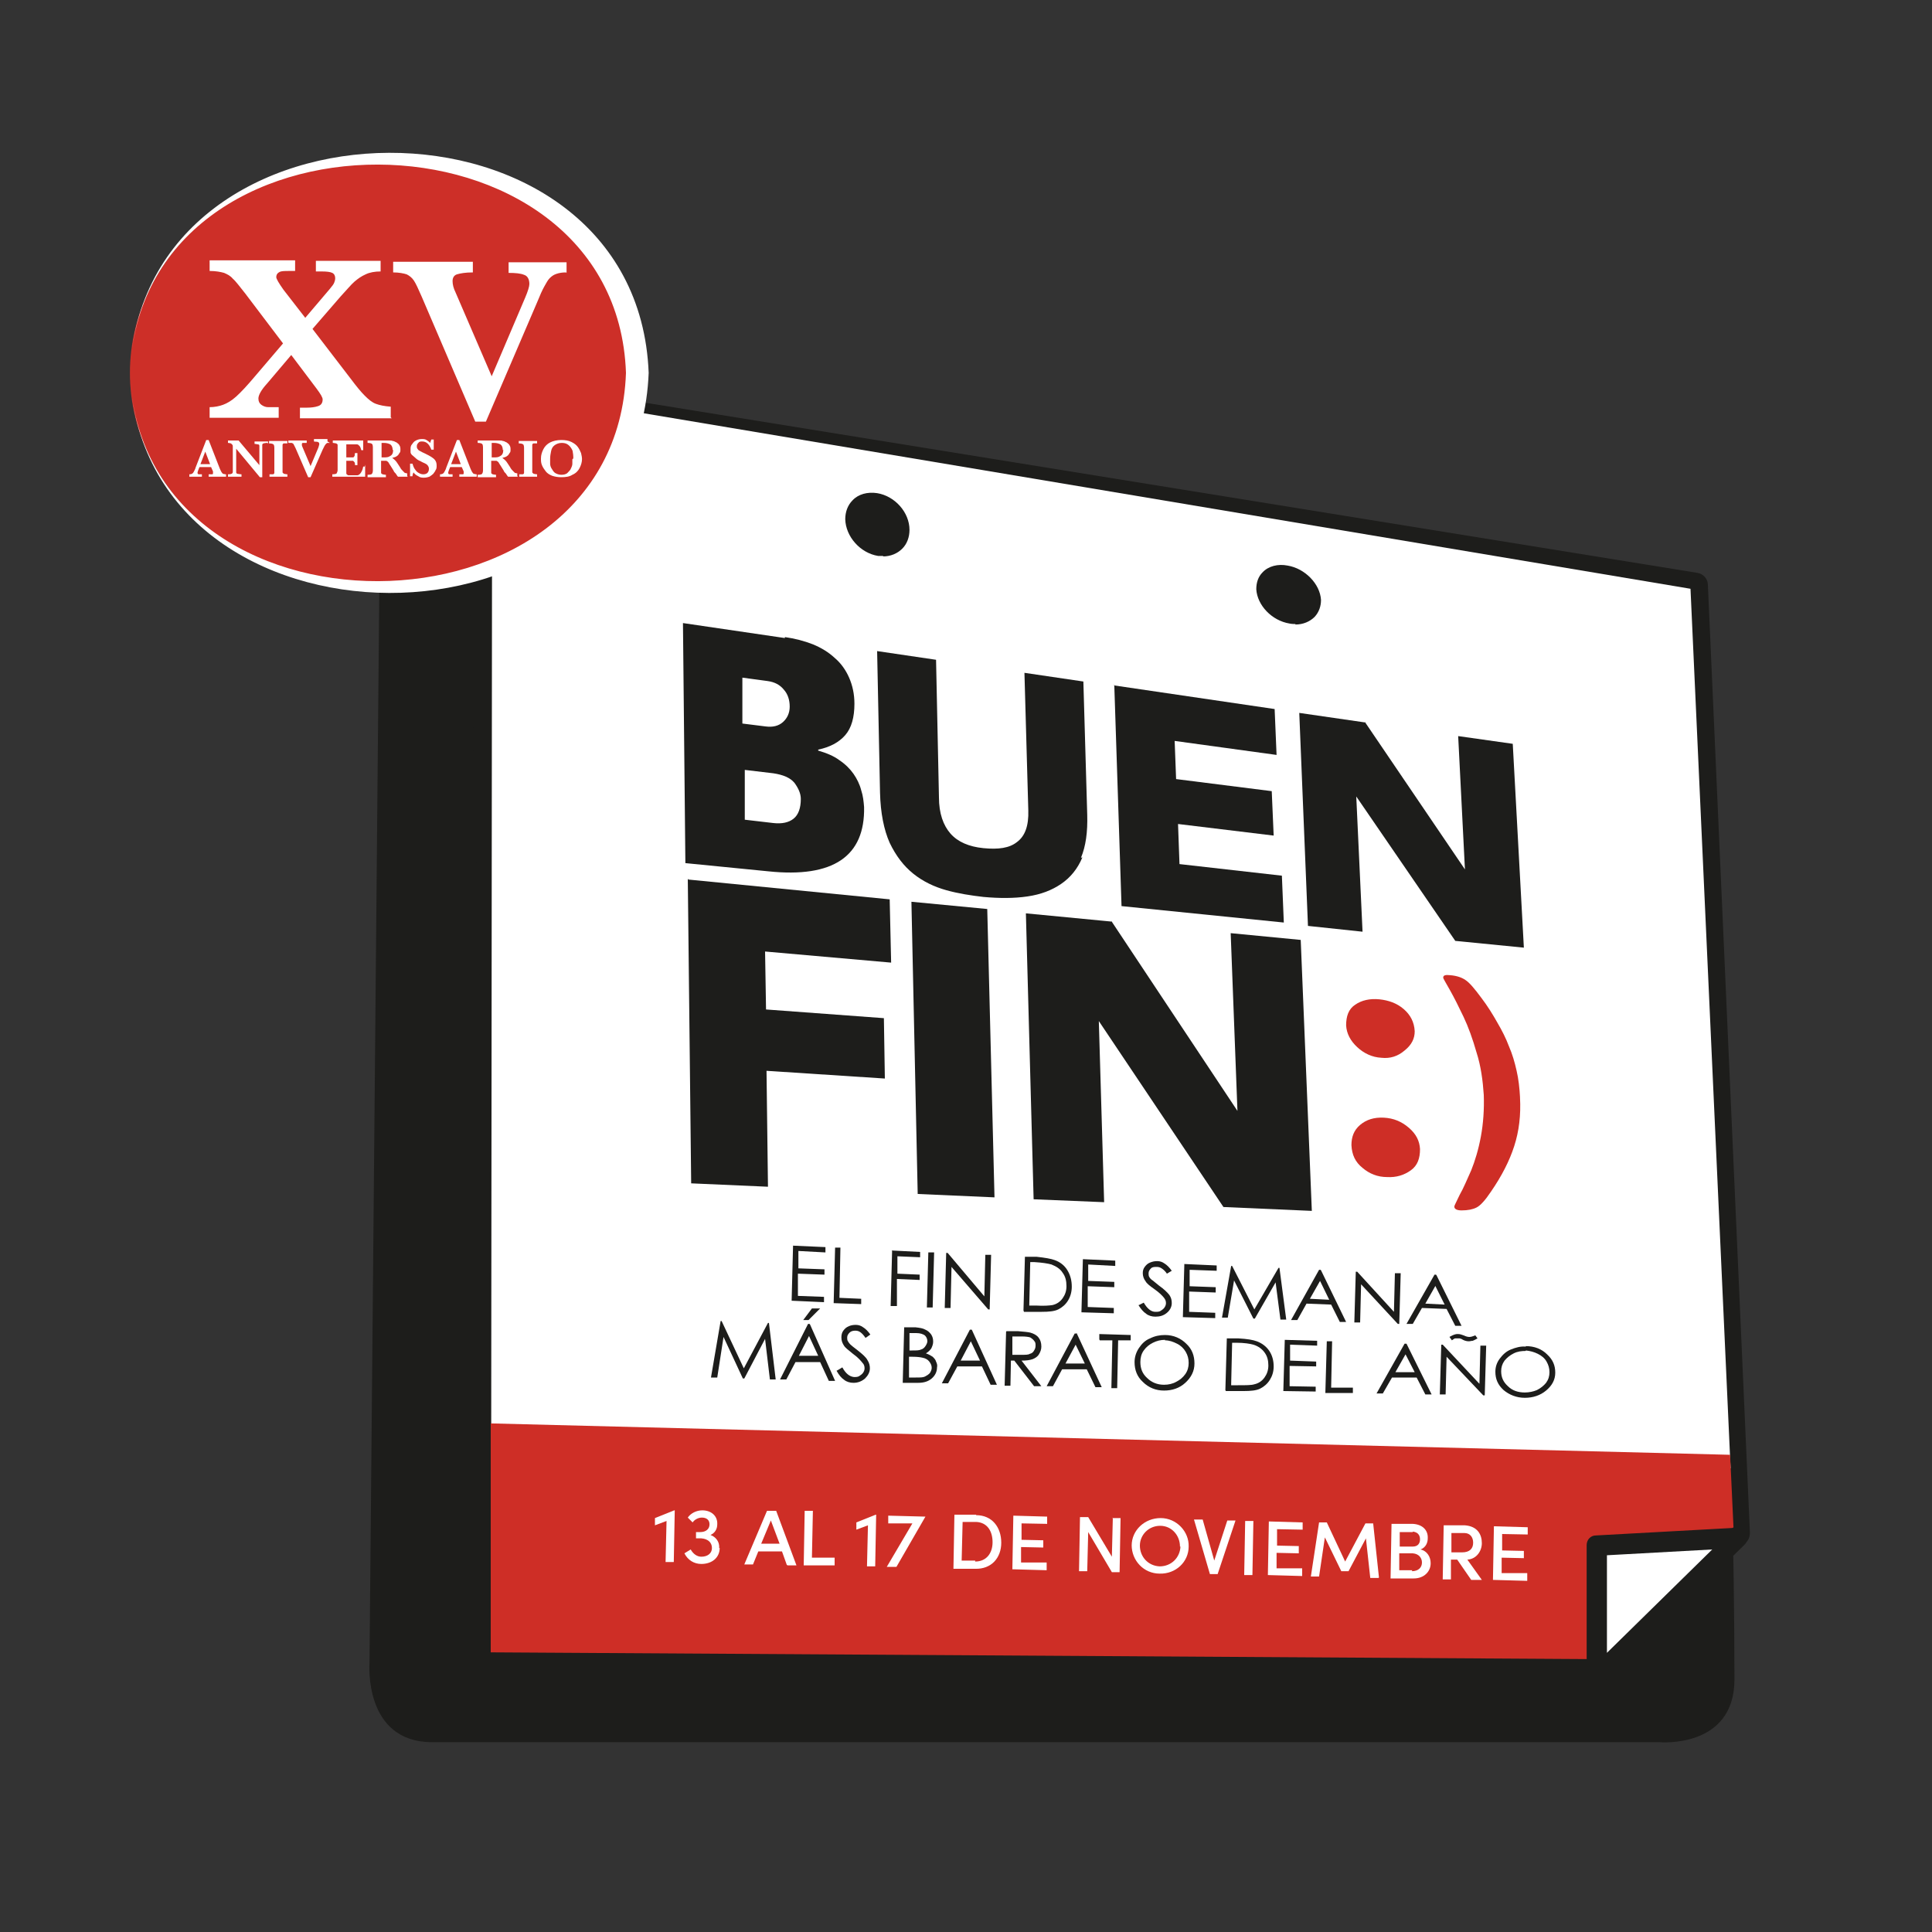 <?xml version="1.0" encoding="UTF-8"?><svg id="Capa_1" xmlns="http://www.w3.org/2000/svg" viewBox="0 0 40 40"><rect x="0" y="0" width="40" height="40" fill="#333333" stroke="none"/><defs><style>.cls-1{fill:#1d1d1b;}.cls-2{fill:#cd2f28;}.cls-3{fill:#fff;}.cls-4{fill:#ce2e26;}</style></defs><path class="cls-1" d="M9.9,7.78l25.98,24.07s.03,1.48.03,2.92-1.55,1.3-1.55,1.3H8.95c-1.43,0-1.3-1.64-1.3-1.64l.22-24.11v-1.28s-.02-.57.44-.77c.48-.2,1.34-.55,1.59-.49Z"/><path class="cls-1" d="M32.59,34.69h0l-22.01-.27c-.14,0-.26-.12-.26-.26l-.72-26.11c0-.08.03-.16.09-.21.06-.05.14-.08.22-.06l25.23,4.08c.13.02.22.13.22.25l.87,19.62c0,.09-.03.17-.1.22l-3.36,2.68s-.11.06-.17.06ZM10.85,33.89l21.65.26,3.18-2.53-.85-19.26-24.69-4,.71,25.53Z"/><polygon class="cls-3" points="10.19 8.03 10.17 29.65 35.83 30.4 35 12.19 10.19 8.03"/><polygon class="cls-4" points="10.16 29.47 10.16 34.21 32.95 34.35 35.89 31.62 35.82 30.12 10.16 29.47"/><polygon class="cls-3" points="35.98 31.84 33.06 32 33.06 34.71 35.98 31.84"/><path class="cls-1" d="M33.06,34.91s-.05,0-.08-.02c-.08-.03-.13-.11-.13-.19v-2.71c0-.11.08-.2.19-.2l2.92-.16c.09,0,.16.04.2.12.03.08.02.17-.04.23l-2.92,2.86s-.09.06-.14.06ZM33.27,32.19v2.03l2.18-2.14-2.18.12Z"/><path class="cls-1" d="M16.25,13.19c.21.03.4.08.58.15.17.07.32.16.45.28.13.11.23.25.3.41.07.16.11.34.11.54,0,.28-.06.5-.19.65-.13.15-.32.25-.56.3v.02c.17.05.32.11.44.2.12.08.22.18.29.28.07.1.13.22.16.34.04.12.05.23.06.35.02,1.02-.64,1.47-1.98,1.33l-1.72-.17-.05-4.97,2.11.31ZM15.37,14.03v.95s.48.06.48.06c.15.02.27-.01.36-.09.09-.08.14-.19.14-.32,0-.14-.04-.26-.12-.35-.08-.1-.19-.16-.34-.18l-.52-.07ZM15.41,16.97l.6.07c.18.02.32-.01.42-.09.1-.08.15-.22.15-.41,0-.11-.05-.22-.13-.33-.09-.11-.24-.17-.44-.2l-.59-.07v1.04Z"/><path class="cls-1" d="M22.41,17.75c-.1.24-.25.42-.44.55-.19.13-.42.22-.7.26-.27.04-.58.04-.91.01-.26-.03-.52-.07-.77-.14-.25-.07-.48-.18-.68-.34-.2-.16-.36-.37-.49-.64-.12-.27-.19-.62-.2-1.04l-.06-2.93,1.22.18.06,2.85c0,.33.09.58.24.75.15.17.38.27.68.3.31.03.54,0,.7-.13.16-.12.24-.33.23-.65l-.08-2.85,1.22.18.08,2.76c.01.36-.03.65-.13.89Z"/><path class="cls-1" d="M23.06,14.19l3.33.49.04.95-2.11-.29.03.79,1.98.25.04.92-1.98-.24.03.83,2.12.24.04.97-3.36-.34-.15-4.58Z"/><path class="cls-1" d="M28.26,14.95l2.07,3.05-.14-2.76,1.13.16.23,4.22-1.42-.14-2.05-2.99.13,2.8-1.13-.12-.18-4.41,1.38.2Z"/><path class="cls-1" d="M14.25,18.21l4.17.41.03,1.31-2.61-.23.02,1.2,2.44.18.02,1.25-2.45-.16.03,2.4-1.59-.07-.07-6.31Z"/><path class="cls-1" d="M18.87,18.67l1.57.15.15,5.97-1.59-.07-.13-6.05Z"/><path class="cls-1" d="M23.01,19.07l2.61,3.93-.14-3.68,1.45.14.23,5.61-1.83-.08-2.58-3.85.11,3.75-1.46-.06-.16-5.92,1.77.17Z"/><path class="cls-4" d="M27.87,21.23c0-.19.05-.34.19-.43.13-.09.3-.13.5-.11.19.02.36.08.5.2.14.12.22.27.23.46,0,.15-.06.28-.21.4-.14.12-.3.17-.48.15-.19-.01-.36-.09-.5-.22-.14-.13-.22-.28-.23-.45ZM28.72,24.37c-.2,0-.37-.07-.51-.19-.15-.12-.22-.27-.23-.47,0-.17.05-.31.18-.42.13-.11.29-.16.49-.15.2.01.37.08.52.21.15.13.22.27.23.44,0,.19-.05.34-.19.44-.14.1-.3.15-.49.14Z"/><path class="cls-4" d="M31.47,22.72c.02.37-.02.7-.12,1.01-.1.31-.26.62-.48.94-.12.18-.22.29-.3.33-.08.04-.18.06-.31.06-.1,0-.15-.03-.15-.08,0-.02.04-.09.11-.24.08-.14.15-.31.24-.51.08-.2.15-.43.2-.7.05-.27.07-.56.06-.86-.02-.3-.06-.6-.15-.88-.08-.28-.17-.53-.27-.74-.1-.21-.19-.39-.28-.55-.09-.16-.14-.24-.14-.26,0-.05.05-.06.14-.05.14.01.25.05.32.1.08.05.19.18.33.37.13.17.24.35.33.51.1.17.18.33.24.49.07.16.12.33.16.51.04.17.06.36.07.54Z"/><path class="cls-1" d="M18.81,10.96c0,.34-.27.57-.63.51-.35-.06-.64-.38-.65-.73,0-.34.27-.57.63-.51.35.06.64.39.65.73Z"/><path class="cls-1" d="M18.29,11.51s-.08,0-.11,0c-.37-.06-.67-.4-.68-.76,0-.15.05-.29.15-.39.12-.13.31-.18.51-.15.37.06.67.4.67.76,0,.15-.05.29-.15.39-.1.1-.24.16-.4.16ZM18.04,10.25c-.14,0-.26.05-.35.14-.09.09-.13.21-.13.35,0,.33.29.64.62.7.18.03.35-.02.46-.13.09-.09.13-.21.13-.35,0-.33-.29-.64-.62-.7-.04,0-.07,0-.11,0Z"/><path class="cls-1" d="M27.32,12.42c.01.31-.26.52-.61.46-.35-.06-.65-.36-.66-.68-.01-.32.26-.52.61-.46.35.06.65.37.66.68Z"/><path class="cls-1" d="M26.82,12.92s-.08,0-.12-.01c-.37-.06-.67-.38-.69-.71,0-.14.04-.26.13-.35.12-.13.32-.18.52-.14.36.06.67.38.69.71,0,.13-.04.25-.13.35-.1.1-.24.16-.4.16ZM26.53,11.76c-.14,0-.27.05-.35.14-.08.08-.11.19-.11.3.01.3.3.6.64.65.19.03.36-.02.47-.13.08-.08.11-.18.11-.3-.01-.3-.3-.59-.64-.65-.04,0-.08-.01-.12-.01Z"/><path class="cls-1" d="M16.42,25.79l.67.03v.11s-.56-.03-.56-.03v.36s.54.02.54.02v.11s-.55-.02-.55-.02v.46s.54.02.54.02v.11s-.67-.03-.67-.03l.03-1.16Z"/><path class="cls-1" d="M17.28,25.83h.12s-.02,1.04-.02,1.04l.45.02v.11s-.57-.02-.57-.02l.03-1.15Z"/><path class="cls-1" d="M18.46,25.89l.59.03v.11s-.47-.02-.47-.02v.36s.46.02.46.02v.11s-.47-.02-.47-.02v.56s-.13,0-.13,0l.03-1.14Z"/><path class="cls-1" d="M19.22,25.93h.12s-.03,1.14-.03,1.14h-.12s.03-1.14.03-1.14Z"/><path class="cls-1" d="M19.56,27.07l.03-1.13h.03s.76.9.76.9l.02-.86h.12s-.03,1.13-.03,1.13h-.03s-.76-.88-.76-.88l-.02.85h-.12Z"/><path class="cls-1" d="M21.19,27.13l.03-1.11h.24c.18.02.3.04.38.07.11.04.2.11.26.21.06.1.09.21.09.34,0,.11-.03.21-.08.29-.05.08-.12.14-.2.18-.08.04-.2.05-.34.05h-.37ZM21.31,27.03h.14c.16.01.28,0,.34-.01.09-.02.16-.07.21-.14.05-.07.08-.15.08-.25,0-.11-.02-.2-.08-.28-.05-.08-.13-.13-.23-.17-.07-.02-.19-.04-.36-.05h-.08s-.02.89-.02.89Z"/><path class="cls-1" d="M22.42,26.07l.67.03v.11s-.56-.03-.56-.03v.34s.54.02.54.02v.11s-.55-.02-.55-.02v.43s.54.02.54.02v.11s-.67-.02-.67-.02l.03-1.1Z"/><path class="cls-1" d="M23.58,27.02l.1-.05c.07.12.15.19.24.19.04,0,.08,0,.11-.02.03-.02.06-.04.08-.07.02-.03.03-.06.03-.09,0-.04-.01-.07-.04-.11-.04-.05-.1-.11-.2-.18-.1-.07-.16-.12-.18-.16-.04-.05-.06-.11-.06-.17,0-.05.01-.09.04-.13.03-.04.06-.07.11-.09.05-.02.09-.03.15-.03.06,0,.11.02.15.05.05.03.1.08.15.15l-.1.06c-.04-.06-.08-.09-.11-.11-.03-.02-.06-.03-.1-.03-.05,0-.09,0-.12.03-.03.03-.05.06-.05.1,0,.02,0,.05.01.07.01.02.03.05.06.07.02.01.06.05.15.12.1.07.17.14.21.19.04.06.05.11.05.17,0,.08-.04.15-.1.2-.07.06-.15.08-.24.08-.07,0-.14-.02-.19-.06-.06-.04-.11-.1-.16-.18Z"/><path class="cls-1" d="M24.52,26.17l.67.03v.11s-.56-.02-.56-.02v.34s.54.02.54.02v.11s-.55-.02-.55-.02v.42s.54.02.54.02v.11s-.67-.02-.67-.02l.03-1.08Z"/><path class="cls-1" d="M25.3,27.28l.19-1.07h.02s.46.9.46.9l.5-.86h.02s.14,1.07.14,1.07h-.12s-.1-.77-.1-.77l-.43.75h-.03s-.4-.79-.4-.79l-.13.77h-.11Z"/><path class="cls-1" d="M27.35,26.3l.52,1.07h-.13s-.18-.36-.18-.36l-.51-.02-.19.34h-.13s.58-1.04.58-1.04h.03ZM27.33,26.52l-.21.37.4.02-.19-.39Z"/><path class="cls-1" d="M28.04,27.38l.03-1.05h.03s.76.83.76.83l.02-.8h.12s-.03,1.05-.03,1.05h-.03s-.76-.82-.76-.82l-.02.79h-.12Z"/><path class="cls-1" d="M29.74,26.4l.52,1.05h-.13s-.18-.35-.18-.35l-.51-.02-.19.33h-.13s.58-1.02.58-1.02h.03ZM29.72,26.62l-.21.37.4.02-.19-.38Z"/><path class="cls-1" d="M14.72,28.52l.2-1.17h.02s.46.98.46.98l.5-.94h.02s.14,1.17.14,1.17h-.12s-.1-.84-.1-.84l-.43.82h-.03s-.4-.86-.4-.86l-.13.84h-.11Z"/><path class="cls-1" d="M16.77,27.42l.52,1.17h-.13s-.18-.39-.18-.39h-.51s-.19.36-.19.36h-.13s.58-1.15.58-1.15h.03ZM16.75,27.66l-.21.41h.4s-.19-.41-.19-.41ZM16.81,27.09h.17s-.24.24-.24.24h-.11s.18-.24.18-.24Z"/><path class="cls-1" d="M17.34,28.37l.1-.06c.07.13.15.19.24.2.04,0,.08,0,.11-.02.03-.02.06-.04.08-.07.02-.03.03-.06.03-.09,0-.04-.01-.08-.04-.11-.04-.05-.1-.12-.2-.19-.1-.08-.16-.13-.18-.16-.04-.06-.06-.11-.06-.18,0-.05.01-.1.04-.14.03-.04.06-.07.11-.09.04-.02.09-.03.15-.03.06,0,.11.02.15.05.05.03.1.08.15.15l-.1.07c-.04-.06-.08-.1-.11-.12-.03-.02-.06-.03-.1-.03-.05,0-.09.01-.12.04-.03.03-.05.06-.05.1,0,.02,0,.05.01.07.01.02.03.05.06.08.02.02.06.05.15.12.1.08.17.14.2.2.04.06.05.12.05.17,0,.08-.04.15-.1.21-.07.06-.15.09-.24.09-.07,0-.14-.02-.19-.06-.06-.04-.11-.1-.16-.19Z"/><path class="cls-1" d="M18.72,27.48h.23c.09.01.16.02.21.05.05.02.09.06.12.1.03.05.04.09.04.15,0,.05-.02.1-.04.14-.03.04-.06.07-.11.1.06.02.11.05.14.07.03.03.06.06.07.1.02.04.03.08.02.12,0,.09-.04.17-.11.23-.07.06-.16.09-.28.09h-.32s.03-1.15.03-1.15ZM18.82,28.08v.44s.14,0,.14,0c.09,0,.15,0,.19-.02.04-.02.07-.04.1-.07.02-.03.04-.07.04-.11,0-.05-.02-.09-.05-.13-.03-.04-.08-.07-.14-.08-.04-.01-.11-.02-.21-.02h-.07ZM18.83,27.6v.36s.06,0,.06,0c.08,0,.14,0,.18-.02.04-.01.07-.04.09-.07.02-.03.04-.07.04-.1,0-.05-.02-.09-.05-.12-.04-.03-.1-.05-.18-.05h-.14Z"/><path class="cls-1" d="M20.12,27.53l.52,1.14h-.13s-.18-.38-.18-.38h-.51s-.19.35-.19.35h-.13s.58-1.11.58-1.11h.03ZM20.1,27.77l-.21.4h.4s-.19-.4-.19-.4Z"/><path class="cls-1" d="M20.84,27.56h.23c.13.01.22.02.26.03.07.02.13.05.17.1.04.05.06.11.06.19,0,.06-.02.11-.05.16-.03.05-.08.08-.13.1-.06.02-.13.03-.23.03l.41.53h-.15s-.41-.53-.41-.53h-.07s-.01.52-.01.52h-.12s.03-1.12.03-1.12ZM20.96,27.67v.38s.19,0,.19,0c.08,0,.14,0,.17-.02.04-.01.07-.03.09-.07.02-.03.03-.06.03-.1,0-.04,0-.07-.03-.1-.02-.03-.05-.05-.08-.07-.03-.01-.09-.02-.17-.02h-.21Z"/><path class="cls-1" d="M22.29,27.6l.52,1.12h-.13s-.18-.37-.18-.37h-.51s-.19.35-.19.35h-.13s.58-1.09.58-1.09h.03ZM22.27,27.84l-.21.39h.4s-.19-.39-.19-.39Z"/><path class="cls-1" d="M22.76,27.73v-.11s.65.02.65.02v.11s-.26,0-.26,0l-.02.99h-.12s.02-.99.02-.99h-.26Z"/><path class="cls-1" d="M24.12,27.64c.18,0,.33.07.44.18.12.11.17.25.17.41,0,.16-.07.29-.19.4-.12.11-.27.16-.44.16-.17,0-.32-.06-.44-.18-.12-.11-.17-.25-.17-.41,0-.1.03-.2.09-.29.06-.09.13-.16.23-.2.1-.05.2-.07.31-.07ZM24.12,27.74c-.09,0-.17.02-.25.06-.08.04-.14.09-.19.16-.05.07-.07.15-.07.24,0,.13.04.24.14.33.09.09.21.14.35.14.09,0,.18-.02.25-.06.08-.04.14-.09.19-.16.05-.07.07-.15.07-.23,0-.09-.02-.16-.06-.23-.04-.07-.1-.13-.18-.17-.08-.04-.16-.07-.25-.07Z"/><path class="cls-1" d="M25.37,28.78l.03-1.07h.24c.18.01.3.03.38.06.11.04.2.11.26.2.06.09.09.2.09.32,0,.11-.03.2-.08.28-.05.08-.12.14-.2.18-.08.04-.2.05-.34.05h-.37ZM25.49,28.68h.14c.16,0,.28,0,.34-.02.09-.02.16-.07.21-.14.05-.07.08-.15.08-.25,0-.1-.02-.19-.08-.27-.05-.07-.13-.13-.23-.16-.07-.02-.19-.04-.36-.04h-.08s-.02.86-.02.86Z"/><path class="cls-1" d="M26.6,27.74l.67.02v.1s-.56-.02-.56-.02v.33s.54.02.54.02v.1s-.55-.01-.55-.01v.42s.54.01.54.01v.1s-.67-.01-.67-.01l.03-1.06Z"/><path class="cls-1" d="M27.46,27.77h.12s-.02.96-.02.96h.45s0,.11,0,.11h-.57s.03-1.07.03-1.07Z"/><path class="cls-1" d="M29.12,27.82l.52,1.05h-.13s-.18-.35-.18-.35h-.51s-.19.33-.19.33h-.13s.58-1.03.58-1.03h.03ZM29.1,28.04l-.21.37h.4s-.19-.37-.19-.37Z"/><path class="cls-1" d="M29.81,28.87l.03-1.03h.03s.76.81.76.81l.02-.79h.12s-.03,1.03-.03,1.03h-.03s-.76-.8-.76-.8l-.02.78h-.12ZM30.54,27.64l.05.07s-.07.04-.1.05c-.03,0-.05.01-.08.01-.04,0-.08-.01-.12-.03-.03-.02-.06-.03-.07-.03-.01,0-.03,0-.04,0-.02,0-.04,0-.05,0-.02,0-.04.02-.07.04l-.05-.07s.11-.07.18-.06c.03,0,.07.01.12.03.04.02.08.03.11.03.03,0,.07-.01.12-.03Z"/><path class="cls-1" d="M31.59,27.87c.18,0,.33.06.44.17.12.11.17.23.17.38,0,.15-.07.27-.19.37-.12.1-.27.15-.44.15-.17,0-.32-.06-.44-.16-.12-.11-.17-.23-.17-.38,0-.1.03-.19.09-.27.06-.08.13-.15.23-.19.1-.04.2-.07.31-.06ZM31.59,27.97c-.09,0-.17.01-.25.05-.08.04-.14.09-.19.15-.05.07-.07.14-.07.22,0,.12.04.22.14.31.09.09.21.13.35.13.09,0,.18-.02.25-.05.08-.04.14-.09.19-.15.05-.07.07-.14.07-.22,0-.08-.02-.15-.06-.22-.04-.07-.1-.12-.18-.16-.08-.04-.16-.06-.25-.07Z"/><path class="cls-3" d="M13.97,31.27h0s-.02,1.07-.02,1.07h-.17s.02-.85.02-.85l-.24.09v-.15s.4-.16.4-.16Z"/><path class="cls-3" d="M16.29,32.4l-.1-.28h-.49s-.11.27-.11.27h-.18s.47-1.11.47-1.11h.19s.42,1.13.42,1.13h-.18ZM15.77,31.96h.37s-.18-.48-.18-.48l-.2.48Z"/><path class="cls-3" d="M16.81,32.25h.47s0,.16,0,.16h-.64s.02-1.13.02-1.13h.17s-.02.97-.02.97Z"/><path class="cls-3" d="M18.14,31.36h0s-.02,1.07-.02,1.07h-.17s.02-.85.02-.85l-.24.09v-.15s.4-.16.4-.16Z"/><path class="cls-3" d="M18.39,31.38l.77.02h0s-.6,1.04-.6,1.04h-.2s.53-.9.53-.9h-.5s0-.16,0-.16Z"/><path class="cls-3" d="M20.21,31.37c.33,0,.52.25.52.57,0,.32-.21.55-.54.54h-.45s.02-1.12.02-1.12h.45ZM20.19,32.33c.23,0,.36-.17.36-.4s-.11-.41-.34-.42h-.28s-.02.8-.02.8h.28Z"/><path class="cls-3" d="M21.13,32.35h.54s0,.16,0,.16l-.71-.02.02-1.11.7.02v.15s-.53-.01-.53-.01v.34s.45.01.45.01v.15s-.46-.01-.46-.01v.32Z"/><path class="cls-3" d="M23.03,31.43h.17s-.02,1.12-.02,1.12h-.16s-.49-.83-.49-.83l-.02.81h-.17s.02-1.12.02-1.12h.17s.49.82.49.82l.02-.81Z"/><path class="cls-3" d="M23.43,32c0-.32.27-.57.6-.57.33,0,.59.28.58.59,0,.32-.27.57-.6.56-.33,0-.58-.27-.58-.59ZM24.43,32.02c0-.23-.17-.43-.41-.43-.24,0-.42.19-.42.41,0,.23.17.42.41.43.24,0,.42-.18.43-.41Z"/><path class="cls-3" d="M25.4,31.48h.18s-.37,1.11-.37,1.11h-.16s-.33-1.13-.33-1.13h.18s.24.85.24.85l.27-.83Z"/><path class="cls-3" d="M25.76,32.6l.02-1.11h.17s-.02,1.12-.02,1.12h-.17Z"/><path class="cls-3" d="M26.42,32.47h.54s0,.16,0,.16l-.71-.02.02-1.11.7.02v.15s-.53-.01-.53-.01v.34s.45.01.45.01v.15s-.46-.01-.46-.01v.32Z"/><path class="cls-3" d="M28.54,32.67h-.17s-.09-.82-.09-.82l-.36.68h-.15s-.34-.7-.34-.7l-.12.81h-.17s.17-1.12.17-1.12h.16s.38.81.38.81l.42-.79h.16s.12,1.12.12,1.12Z"/><path class="cls-3" d="M29.62,32.37c0,.16-.13.31-.35.31h-.48s.02-1.13.02-1.13h.44c.2.01.32.13.31.3,0,.09-.04.19-.15.23.14.03.21.16.21.28ZM29.23,32.53c.14,0,.21-.08.21-.18,0-.09-.06-.18-.19-.19h-.28s0,.35,0,.35h.27ZM29.25,31.72h-.27s0,.3,0,.3h.27c.1,0,.15-.06.15-.15,0-.09-.05-.15-.15-.16Z"/><path class="cls-3" d="M30.46,32.71l-.29-.42h-.13s0,.41,0,.41h-.17s.02-1.12.02-1.12h.44c.26.02.35.19.35.37,0,.16-.11.33-.3.34l.3.42h-.21ZM30.05,31.74v.4s.22,0,.22,0c.16,0,.23-.08.23-.2,0-.12-.07-.2-.18-.2h-.27Z"/><path class="cls-3" d="M31.08,32.57h.54s0,.16,0,.16l-.71-.02.02-1.11.7.02v.15s-.53-.01-.53-.01v.34s.45.01.45.01v.15s-.46-.01-.46-.01v.32Z"/><path class="cls-3" d="M14.9,32.05c0,.2-.16.33-.38.33-.15,0-.28-.08-.35-.22l.13-.08c.05.09.13.15.22.15.13,0,.22-.07.22-.18,0-.12-.09-.19-.22-.2h-.11s0-.13,0-.13h.09c.11,0,.19-.06.19-.16,0-.09-.06-.14-.16-.14-.07,0-.15.04-.19.1l-.1-.1c.06-.09.18-.15.3-.15.19,0,.32.12.31.29,0,.1-.05.18-.14.22.11.04.19.14.18.27Z"/><ellipse class="cls-2" cx="7.94" cy="7.72" rx="5.25" ry="4.48"/><path class="cls-3" d="M2.69,7.72c.23-6.04,10.5-6.11,10.74,0-.24,6.11-10.51,6.04-10.74,0h0ZM2.69,7.72c.21,5.78,10.07,5.72,10.27,0-.2-5.72-10.06-5.78-10.27,0h0Z"/><path class="cls-3" d="M8.11,8.66h-1.9v-.22h.15c.08,0,.16-.01.22-.03.07-.02.1-.07.1-.14,0-.04-.04-.11-.13-.23l-.52-.69-.5.59c-.12.13-.18.24-.18.31,0,.06.02.1.06.13.04.03.09.05.14.05.06,0,.13,0,.22,0v.22h-1.43v-.22c.1,0,.2-.02.28-.05.08-.03.17-.08.27-.17.1-.09.23-.23.39-.42l.58-.68-.78-1.03c-.12-.15-.2-.26-.26-.31-.05-.06-.11-.09-.18-.12-.07-.02-.17-.04-.3-.04v-.22h1.77v.22h-.12c-.09,0-.16,0-.2.02s-.07.05-.07.11c0,.03.05.12.15.26l.45.58.51-.6c.05-.06.08-.1.09-.13.01-.02.02-.06.02-.09,0-.05-.02-.09-.06-.11-.04-.02-.11-.03-.23-.03h-.11v-.22h1.34v.22c-.12,0-.23.02-.31.06-.09.04-.16.09-.23.15-.07.06-.16.17-.29.31l-.58.67.79,1.03c.12.16.21.27.29.35s.15.14.23.17c.08.03.18.05.31.06v.22Z"/><path class="cls-3" d="M11.72,5.64c-.08,0-.14.01-.2.03-.06.02-.1.05-.14.09-.04.04-.07.1-.11.17-.04.07-.09.18-.15.33l-1.06,2.47h-.22l-1.11-2.59c-.07-.16-.12-.27-.16-.33-.04-.06-.09-.1-.15-.13-.06-.02-.16-.04-.28-.04v-.22h1.65v.22c-.16,0-.26.02-.33.04-.06.02-.09.07-.09.14,0,.07.02.15.06.23l.75,1.74.69-1.62c.06-.14.09-.24.09-.29,0-.1-.04-.17-.11-.19-.07-.03-.18-.04-.32-.04v-.22h1.2v.22Z"/><path class="cls-3" d="M4.68,9.87h-.36v-.05s.05,0,.07,0,.02-.01.02-.03c0-.01,0-.02,0-.03l-.04-.09h-.24l-.02.05s-.02.05-.02.06c0,.02,0,.04.03.04.02,0,.04,0,.06,0v.05h-.26v-.05s.04,0,.05-.01c.01,0,.03-.02.04-.04.01-.02.03-.05.04-.09l.22-.57h.05l.23.59s.03.07.04.08.02.03.03.03.03.01.06.01v.05ZM4.35,9.61l-.1-.26-.1.26h.2Z"/><path class="cls-3" d="M5.54,9.17s-.06,0-.08.01c-.02,0-.03.02-.03.03,0,.01,0,.04,0,.07v.6h-.05l-.49-.59v.42s0,.05,0,.07c0,.01.01.03.03.03s.04.01.08.01v.05h-.28v-.05s.06,0,.07-.01c.02,0,.02-.02.03-.03,0-.01,0-.04,0-.07v-.39s0-.05,0-.07c0-.02,0-.03-.01-.04,0-.01-.02-.02-.03-.03-.01,0-.03-.01-.06-.01v-.05h.22l.43.51v-.34s0-.05,0-.06c0-.02-.01-.03-.03-.03-.02,0-.04-.01-.07-.01v-.05h.28v.05Z"/><path class="cls-3" d="M5.96,9.87h-.38v-.05s.06,0,.07,0c.02,0,.03-.02.03-.03,0-.01,0-.03,0-.05v-.47s0-.06-.02-.07c-.01-.01-.04-.02-.09-.02v-.05h.38v.05s-.06,0-.07,0c-.02,0-.03.02-.03.03,0,.01,0,.03,0,.05v.47s0,.04,0,.05c0,.01.02.02.03.03.02,0,.04.01.07.01v.05Z"/><path class="cls-3" d="M6.83,9.17s-.03,0-.05,0c-.01,0-.02.01-.03.02,0,0-.02.02-.03.04s-.02.04-.04.08l-.25.57h-.05l-.26-.6s-.03-.06-.04-.08-.02-.02-.04-.03c-.01,0-.04,0-.07,0v-.05h.38v.05s-.06,0-.08,0-.02.02-.02.03c0,.02,0,.03.01.05l.17.4.16-.38s.02-.06.02-.07c0-.02,0-.04-.03-.05s-.04,0-.08-.01v-.05h.28v.05Z"/><path class="cls-3" d="M7.56,9.62v.25h-.68v-.05s.08,0,.09-.02.02-.04.02-.07v-.47s0-.04,0-.05c0-.01-.01-.02-.03-.03-.02,0-.04-.01-.07-.01v-.05h.63v.2s-.04,0-.04,0c-.01-.04-.02-.07-.04-.09-.02-.02-.03-.03-.05-.03-.02,0-.05,0-.08,0h-.14v.27h.08s.05,0,.06,0,.02-.01.03-.03,0-.03.01-.06h.05v.25h-.05s0-.05-.01-.06-.02-.02-.03-.03c-.01,0-.03,0-.06,0h-.08v.18s0,.05,0,.07c0,.01,0,.03.01.03,0,0,.02.02.03.02.01,0,.04,0,.06,0h.06s.05,0,.07,0c.02,0,.05-.02.07-.05s.04-.07.05-.13h.05Z"/><path class="cls-3" d="M8.44,9.87h-.2s-.02-.02-.03-.04c-.01-.02-.02-.03-.04-.05s-.02-.04-.03-.05l-.05-.08s-.04-.06-.05-.08c-.01-.01-.02-.02-.04-.03-.01,0-.04,0-.08,0h-.03v.2s0,.04,0,.05.01.02.03.03c.02,0,.04.01.07.01v.05h-.38v-.05s.08,0,.09-.02c.01-.01.02-.04.02-.07v-.48s0-.06-.02-.07c-.01-.01-.04-.02-.09-.02v-.05h.17s.03,0,.05,0c.02,0,.03,0,.05,0,.01,0,.03,0,.06,0,.04,0,.07,0,.11,0s.06,0,.08.01c.03,0,.05.02.08.03.03.02.05.04.06.06.02.03.02.06.02.09,0,.03,0,.05-.02.07-.01.02-.03.05-.05.06-.02.02-.06.03-.1.04.03.02.05.04.07.06s.05.07.09.13c.02.04.04.06.06.08.02.02.03.03.04.04.01,0,.03.01.05.01v.05ZM8.13,9.32c0-.06-.02-.1-.05-.12-.04-.02-.08-.03-.14-.03,0,0-.01,0-.02,0,0,0,0,0-.02,0v.3h.04c.06,0,.1,0,.14-.03.04-.02.06-.06.06-.13Z"/><path class="cls-3" d="M9.04,9.66s0,.05-.02.07c-.01.03-.03.05-.05.08-.02.02-.05.04-.08.06-.03.01-.07.02-.11.02s-.08,0-.12-.03c-.04-.02-.07-.04-.1-.08-.01.03-.02.05-.02.08h-.05v-.26h.05s.02.07.04.1c.02.03.04.06.07.08.03.02.07.04.11.04.04,0,.07-.01.09-.03.02-.02.03-.05.03-.08,0-.02,0-.03-.01-.05s-.02-.03-.03-.04c-.01-.01-.03-.02-.05-.03-.02-.01-.05-.02-.08-.04-.05-.02-.08-.04-.11-.07s-.05-.04-.07-.06c-.02-.02-.03-.04-.03-.06,0-.02,0-.04,0-.06,0-.03,0-.07.03-.1.02-.03.04-.06.08-.08.04-.02.08-.03.12-.03.04,0,.07,0,.1.02s.06.04.08.06c0-.02.01-.04.02-.07h.05v.21h-.05c-.04-.11-.1-.17-.19-.17-.03,0-.06,0-.08.03-.02.02-.03.04-.03.07,0,.02,0,.04.02.06.01.02.03.03.05.04.02.01.05.03.1.05.06.03.1.05.13.07.03.02.06.04.08.07.02.03.03.06.03.11Z"/><path class="cls-3" d="M9.87,9.87h-.36v-.05s.05,0,.07,0,.02-.01.02-.03c0-.01,0-.02,0-.03l-.04-.09h-.24l-.02.05s-.02.05-.02.06c0,.02,0,.04.03.04.02,0,.04,0,.06,0v.05h-.26v-.05s.04,0,.05-.01c.01,0,.03-.02.04-.04.01-.02.03-.05.04-.09l.22-.57h.05l.23.59s.03.07.04.08.02.03.03.03.03.01.06.01v.05ZM9.54,9.61l-.1-.26-.1.26h.2Z"/><path class="cls-3" d="M10.72,9.87h-.2s-.02-.02-.03-.04c-.01-.02-.02-.03-.04-.05s-.02-.04-.03-.05l-.05-.08s-.04-.06-.05-.08c-.01-.01-.02-.02-.04-.03-.01,0-.04,0-.08,0h-.03v.2s0,.04,0,.05.01.02.03.03c.02,0,.04.01.07.01v.05h-.38v-.05s.08,0,.09-.02c.01-.01.02-.04.02-.07v-.48s0-.06-.02-.07c-.01-.01-.04-.02-.09-.02v-.05h.17s.03,0,.05,0c.02,0,.03,0,.05,0,.01,0,.03,0,.06,0,.04,0,.07,0,.11,0s.06,0,.08.01c.03,0,.05.02.08.03.03.02.05.04.06.06.02.03.02.06.02.09,0,.03,0,.05-.02.07-.01.02-.03.05-.05.06-.02.02-.06.03-.1.04.03.02.05.04.07.06s.05.07.09.13c.02.04.04.06.06.08.02.02.03.03.04.04.01,0,.03.01.05.01v.05ZM10.41,9.32c0-.06-.02-.1-.05-.12-.04-.02-.08-.03-.14-.03,0,0-.01,0-.02,0,0,0,0,0-.02,0v.3h.04c.06,0,.1,0,.14-.03.04-.02.06-.06.06-.13Z"/><path class="cls-3" d="M11.13,9.87h-.38v-.05s.06,0,.07,0c.02,0,.03-.02.03-.03,0-.01,0-.03,0-.05v-.47s0-.06-.02-.07c-.01-.01-.04-.02-.09-.02v-.05h.38v.05s-.06,0-.07,0c-.02,0-.03.02-.03.03,0,.01,0,.03,0,.05v.47s0,.04,0,.05c0,.01.02.02.03.03.02,0,.04.01.07.01v.05Z"/><path class="cls-3" d="M12.05,9.5c0,.07-.02.13-.05.19s-.08.11-.15.14c-.06.04-.14.05-.23.05-.07,0-.13-.01-.19-.03-.05-.02-.1-.05-.13-.09-.03-.04-.06-.08-.08-.13-.02-.05-.02-.09-.02-.14,0-.07.02-.13.05-.19s.08-.11.14-.14.14-.05.23-.05c.08,0,.15.01.21.04.06.03.1.06.13.1s.05.08.07.13c.01.04.02.09.02.13ZM11.87,9.49s0-.08-.01-.12c0-.04-.02-.07-.04-.1-.02-.03-.04-.05-.07-.07s-.07-.03-.12-.03c-.06,0-.11.02-.15.05-.04.03-.06.07-.07.12-.01.05-.02.1-.02.16,0,.03,0,.06,0,.1,0,.03.01.07.03.1s.04.07.07.09.08.04.13.04.1-.01.13-.04c.03-.03.06-.06.07-.09.02-.04.03-.07.03-.1,0-.03,0-.06,0-.09Z"/></svg>